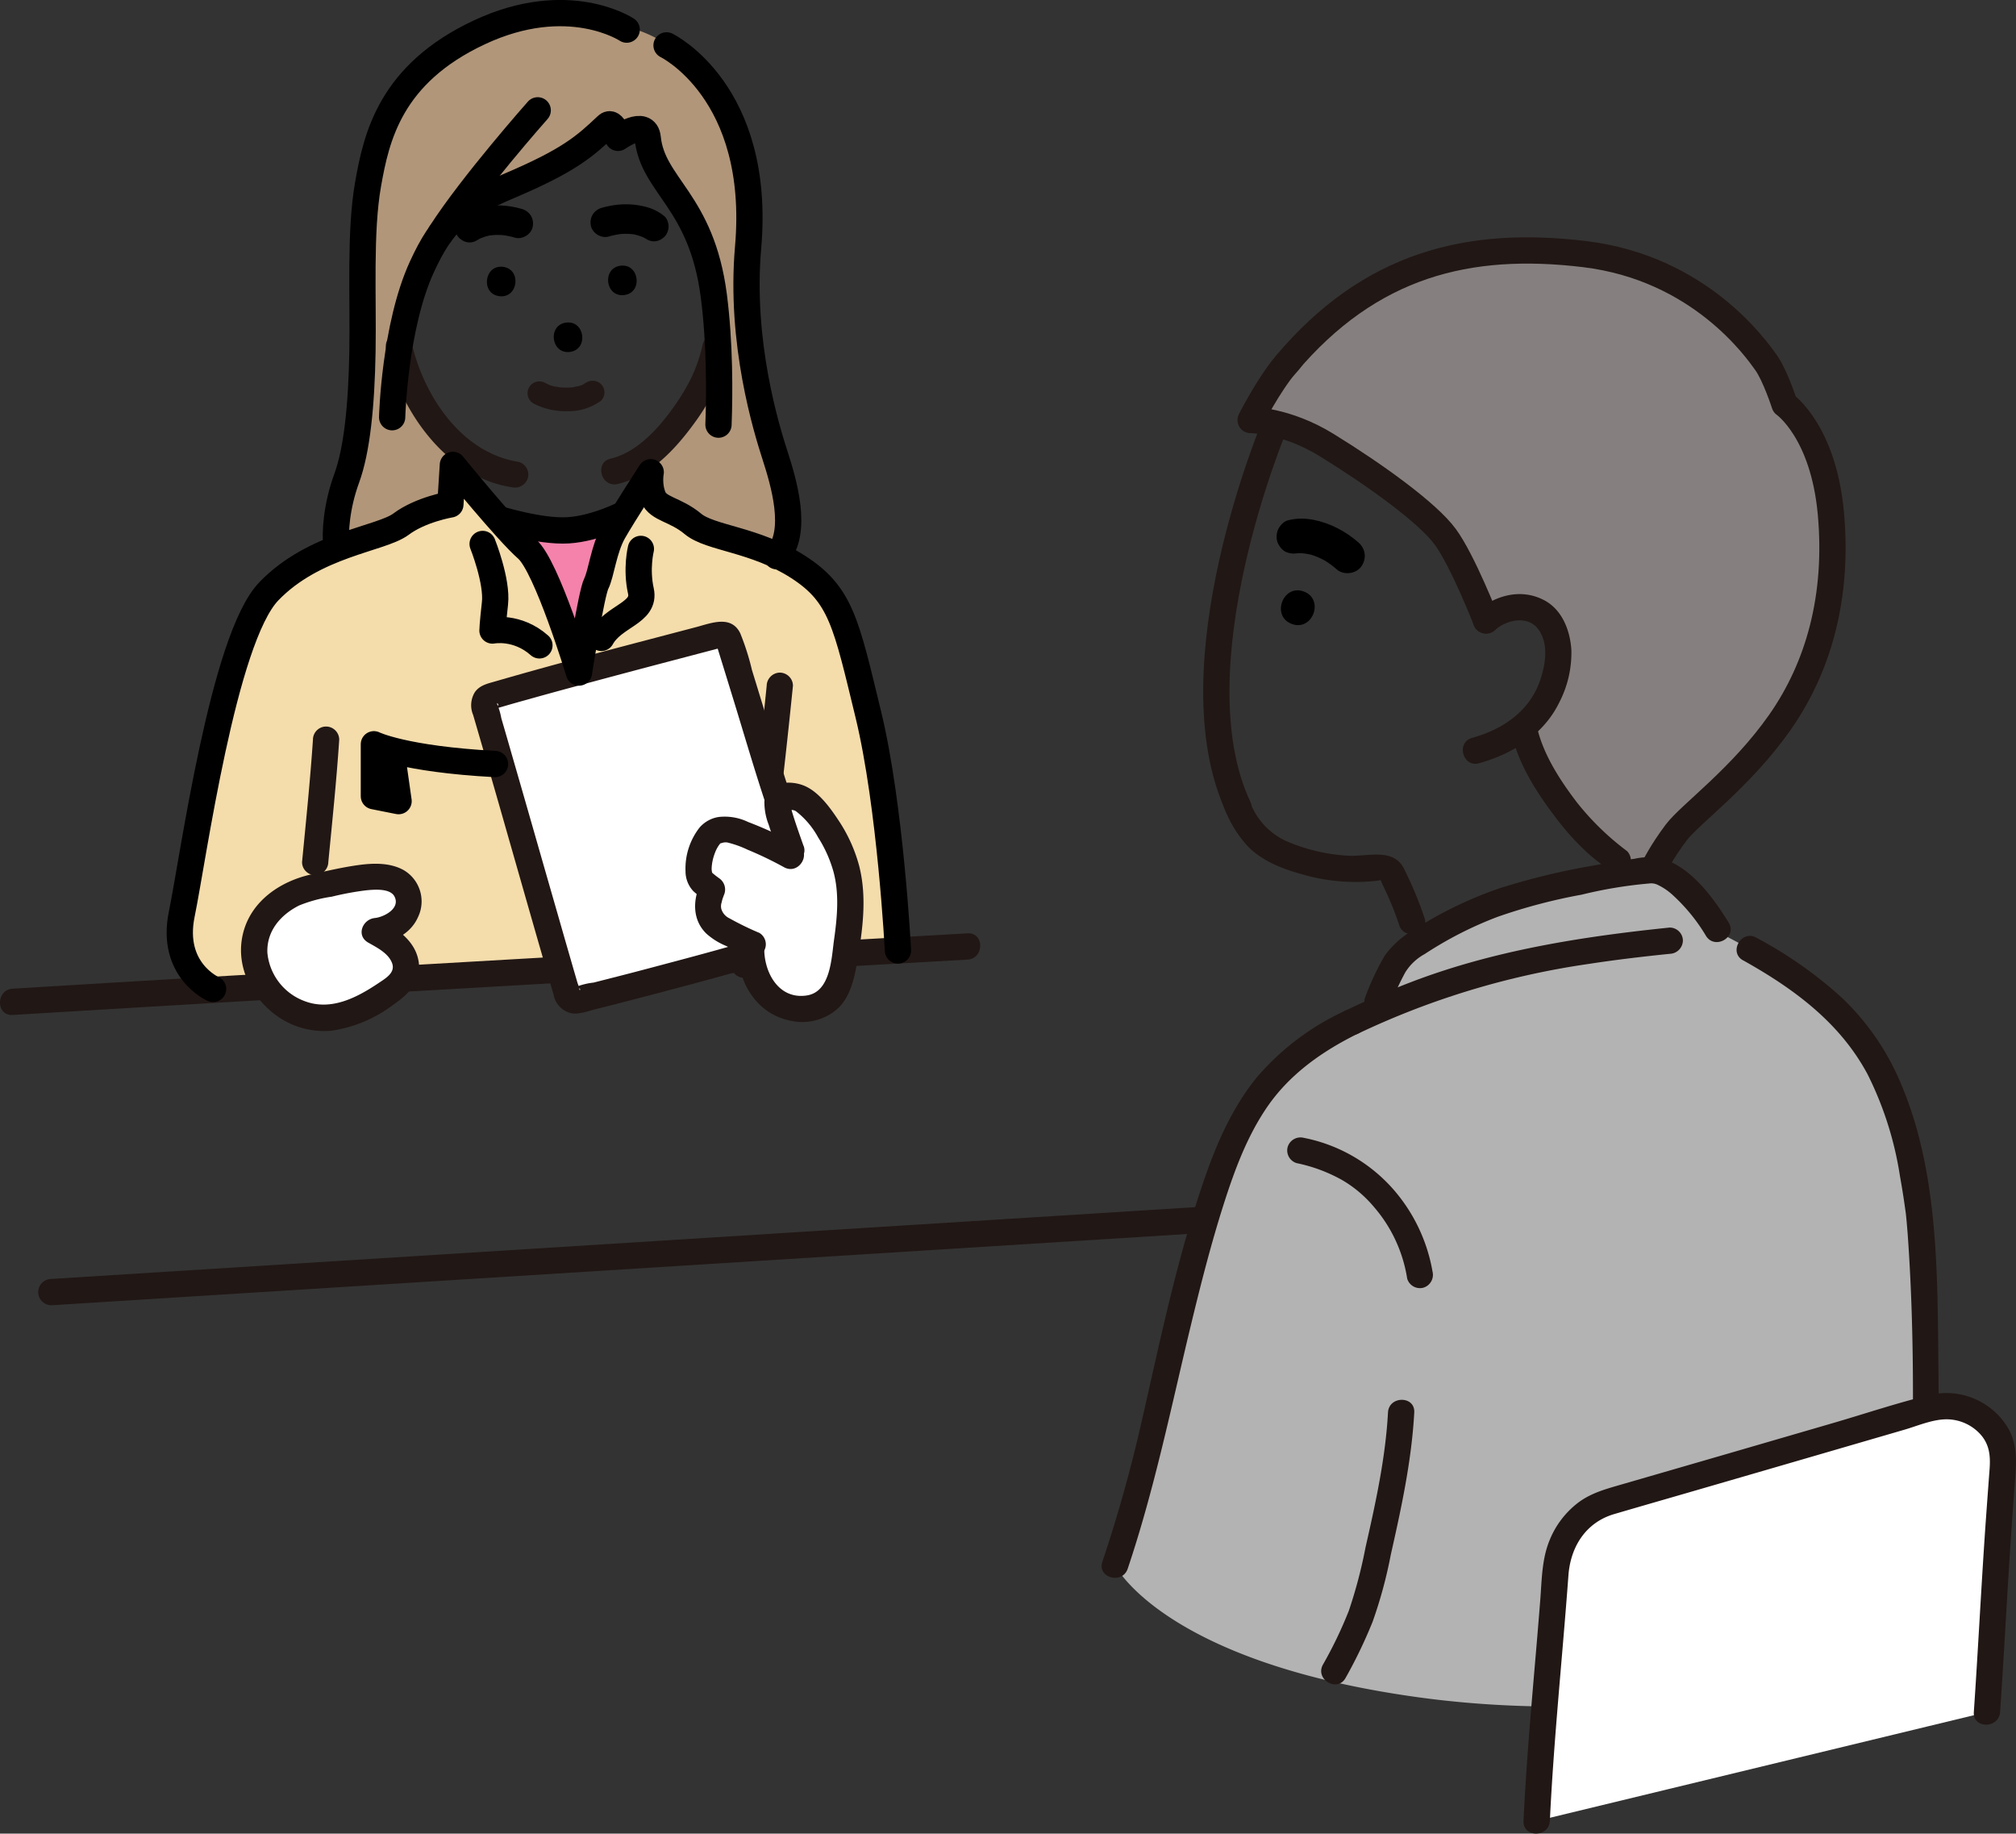 <svg id="_レイヤー_2" data-name="レイヤー 2" xmlns="http://www.w3.org/2000/svg" viewBox="0 0 307.02 279.21"><rect x="0" y="0" width="307.02" height="279.21" fill="#333333" stroke="none"/><defs><style>.cls-2{fill:#fff}.cls-6{fill:#211715}.cls-8,.cls-9{stroke-linecap:round;stroke-linejoin:round;stroke-width:4px}.cls-9{stroke:#000}.cls-8{stroke:#211715}.cls-8,.cls-9{fill:none}</style></defs><g id="_レイヤー_1-2" data-name="レイヤー 1"><path d="M69.16 7.13c-8.75 5.67-14.12 16.19-13.58 26.61-3.13 10.9-.16 22.6-1.37 33.88-.54 5.08-1.93 10.03-3.31 14.96 4.17-.81 8.25-2.11 12.13-3.87 2.84-1.29 5.82-3.14 6.61-6.15 1.34-5.11-4.18-9.16-6.49-13.91-2.48-5.11-1.13-11.17.28-16.68.86-3.38 1.8-6.91 4.18-9.46 4.07-4.34 10.9-4.46 16.03-7.47 2.27-1.33 4.18-3.23 6.51-4.46s5.38-1.68 7.47-.07c1.33 5.25 4.76 9.67 7.25 14.48 2.77 5.33 4.44 11.36 3.95 17.34s-3.29 11.91-8.13 15.47c-.82.6-1.71 1.16-2.3 1.99-1.22 1.75-.66 4.28.71 5.92s3.37 2.6 5.3 3.51c5.05 2.38 10.2 4.78 15.73 5.57.87-4.59-.5-9.27-1.71-13.78a214.07 214.07 0 01-4.39-20.22c-.5-2.96-.93-5.96-.77-8.97.16-2.93.9-5.82.94-8.76.08-5.07-1.89-9.93-3.95-14.56-3.56-7.97-7.17-12.48-15.54-14.66s-17.79-1.72-25.54 3.3z" fill="#b1967a"/><path d="M228.62 38.58c-2.71.34-5.4.86-8.04 1.57-14.41 3.85-20.85 13.11-22.11 15.24-1.65 2.62-4.68 4.06-5.61 7.01l3.44 2.99c5.25 4.93 18.92 11.28 24.28 17 2.28 3.84 4.2 7.89 5.74 12.08a7.385 7.385 0 014.07-1.96c1.74-.3 3.52.21 4.86 1.36 1.84 1.72 2.39 4.91 1.96 7.42-.51 3.65-2.34 6.99-5.16 9.38.07.35.12.55.12.55 1.16 5.32 7 14.17 12.35 18.31l7.36 5.69c-.05-.75-.03-1.5.05-2.24.91-5.3 7.84-10.07 11.7-13.7 5.95-5.59 14.84-16.7 15.6-33.01.27-8.74-.79-16.54-7.43-24.72-.45-.78-.39-3.09-.85-3.81-9.58-15.16-20.3-17.34-27.56-18.8-4.86-.9-9.84-1.03-14.74-.36z" fill="#85807f"/><path d="M75.54 78.91s6.64 2.12 11.01 1.84 8.89-2.68 8.89-2.68l-7.26 24.34-12.65-23.49z" stroke="#000" stroke-linecap="round" stroke-linejoin="round" stroke-width="4" fill="#f482ab"/><path d="M106.55 79.94l-.07-.03c-1.35-1.23-7-4.23-7-4.23l-5.27 3.39-6.02 23.34L78.4 81.7l-8.28-7.91S62 78.42 59.57 80.57c-4.04 1.34-8.01 2.9-11.88 4.69a21.26 21.26 0 00-6.72 4.78 23.962 23.962 0 00-4.11 7.22c-3.35 9.68-7.17 28.33-9.15 41.93-.45 3.35.47 8.32 2.99 9.59l3.66 1.84c39.7-2.34 78.04-4.5 102.4-5.89.37-1.1.52-2.27.47-3.43-.1-2.23-.24-4.46-.49-6.68-.6-5.44-1.42-10.88-2.49-16.24-1.92-9.67-2.56-13.18-4.75-21.58-.69-1.96-1.63-3.82-2.79-5.54a24.675 24.675 0 00-5.2-4.95c-4.53-2.56-10.26-4.4-14.96-6.36z" fill="#f4dcab"/><path class="cls-6" d="M81.23 61.43c1.56.81 3.31 1.22 5.07 1.18 1.87.07 3.71-.49 5.22-1.59a1.786 1.786 0 000-2.54c-.71-.67-1.83-.67-2.54 0 .62-.49 0-.03-.2.08-.15.08-.55.21.02 0-.14.05-.27.1-.41.15-.37.12-.77.15-1.14.26.19-.06.31-.04.04 0l-.34.03c-.27.02-.54.03-.81.02-.24 0-.49 0-.73-.03-.11 0-.22-.02-.33-.03l-.19-.02c-.14-.02-.08 0 .18.02-.04-.06-.47-.08-.55-.1-.17-.04-.35-.08-.52-.13-.15-.04-.3-.09-.44-.15-.05-.02-.1-.04-.14-.06-.29-.1.43.2.17.07l-.54-.27c-.86-.5-1.96-.21-2.46.65s-.21 1.96.65 2.46zm-33.57 51.2c-.42 6.22-1.06 12.43-1.66 18.64 0 1.1.9 1.99 2 2 1.09-.02 1.98-.91 2-2 .6-6.21 1.25-12.41 1.66-18.64 0-1.1-.9-2-2-2s-2 .9-2 2zm69.1-8.21c-1.42 14.03-3.03 28.03-5.39 41.94-.26 1.06.35 2.14 1.4 2.46 1.06.28 2.16-.34 2.46-1.4 2.42-14.26 4.07-28.62 5.53-43 0-1.1-.9-1.99-2-2-1.09.02-1.98.91-2 2zm-9.72-52.06c-.28 1.26-.65 2.49-1.12 3.69-.06.14-.11.29-.17.43.07-.16.06-.14-.03.06-.1.23-.22.46-.3.7-.09.28.24-.49 0 0a31.563 31.563 0 01-2.88 4.82c-2.31 3.25-5.6 6.86-9.55 7.78-2.51.58-1.44 4.44 1.06 3.86 4.97-1.15 8.79-5.28 11.68-9.25 1.12-1.51 2.11-3.12 2.95-4.8.19-.38.35-.78.52-1.17.2-.49-.19.41.04-.08.15-.31.27-.64.4-.96.53-1.3.95-2.64 1.25-4.01.27-1.06-.35-2.15-1.4-2.46-1.06-.28-2.16.34-2.46 1.4zm-48.22.84c2.09 9.3 9.08 19.44 19.11 20.99 1.06.26 2.14-.36 2.46-1.4.29-1.06-.34-2.16-1.4-2.46-8.74-1.35-14.5-10.12-16.32-18.2-.56-2.51-4.42-1.45-3.86 1.06zm168.9 42.69c1.88-1.59 5.15-2.26 6.7.14 1.41 2.18.95 5.03.2 7.36-1.58 4.86-5.69 7.65-10.43 8.97-2.48.69-1.42 4.55 1.06 3.86 5.08-1.42 9.8-4.34 12.19-9.21 1.29-2.47 1.93-5.22 1.87-8-.18-2.99-1.4-6.22-4.23-7.66-3.49-1.78-7.33-.71-10.19 1.71-.77.78-.77 2.04 0 2.83.79.76 2.04.76 2.83 0zm-42.25 23.37c.53 3.58 2.11 6.92 4.55 9.6 2.24 2.28 5.32 3.46 8.35 4.29 3.69 1.07 7.56 1.39 11.38.96.67-.09.42-.26.73.43.15.34.33.67.48 1.01.82 1.73 1.53 3.5 2.13 5.32.8 2.43 4.67 1.39 3.86-1.06a55.214 55.214 0 00-2.72-6.68c-.07-.14-.13-.3-.21-.44-.21-.36.27.67-.04-.07-1.55-3.68-5.58-2.14-8.66-2.32-3.3-.18-6.54-.95-9.57-2.29a10.549 10.549 0 01-5.53-6.32l-4.75-2.43z"/><path class="cls-6" d="M230.22 111.77c1.02 4.51 3.72 8.78 6.48 12.43 1.49 2.01 3.15 3.89 4.98 5.59 1.04.94 2.17 1.78 3.28 2.64.8.75 2.03.75 2.83 0 .77-.78.77-2.04 0-2.83a40.99 40.99 0 01-7.64-7.42c-2.58-3.38-5.13-7.3-6.08-11.47-.57-2.51-4.43-1.45-3.86 1.06z"/><path d="M291.6 252.02c2.37-15.15 1.87-59.02.5-68.35a74.744 74.744 0 00-4.01-16.89c-4.89-12.28-13.43-18.13-26.24-24.75-3.1-5.28-7.53-9.62-10.38-9.53-3.15.1-13.12 2-20.38 3.99-6.61 1.82-14.58 6.3-17.42 8.71-1.53 1.3-3.06 5.31-3.9 7.33l-.66 1.58c-1.08.49-2.17 1-3.26 1.53-8.58 4.19-13.98 9.17-17.99 18.01-4.69 10.32-8.76 28.83-12.08 43.42-1.57 7.2-3.56 14.3-5.97 21.27 0 0 7.29 14.81 46.42 20.14s75.38-6.47 75.38-6.47z" fill="#b3b3b3"/><path class="cls-6" d="M204.92 255.5a73.19 73.19 0 004.12-8.56c1.18-3.33 2.11-6.75 2.77-10.22 1.61-7.13 3.17-14.32 3.57-21.64.14-2.57-3.86-2.57-4 0-.38 6.96-1.89 13.8-3.43 20.58-.62 3.25-1.47 6.46-2.53 9.6a63.988 63.988 0 01-3.95 8.22c-1.24 2.26 2.21 4.27 3.45 2.02zm49.36-114.26c-13.44 1.38-26.87 3.49-39.53 8.36-3.36 1.29-6.66 2.75-9.9 4.32-2.31 1.13-.29 4.58 2.02 3.45 11.09-5.27 22.91-8.84 35.06-10.59 4.1-.63 8.23-1.12 12.36-1.54a2.06 2.06 0 002-2c0-1.1-.9-1.99-2-2z"/><path class="cls-6" d="M263.26 140.48c-2.31-3.73-5.63-8.34-10.04-9.71a9.84 9.84 0 00-4.32 0c-2.09.28-4.16.63-6.23 1.03-4.84.82-9.62 1.98-14.3 3.46a60.74 60.74 0 00-12.91 6.23c-1.79.99-3.34 2.35-4.55 3.99a39.607 39.607 0 00-3.06 6.53 2.01 2.01 0 001.4 2.46c1.06.26 2.14-.35 2.46-1.4.66-1.72 1.43-3.4 2.31-5.02a7.973 7.973 0 012.94-2.77c3.5-2.3 7.24-4.21 11.16-5.69 4.16-1.45 8.42-2.57 12.76-3.36 3.37-.83 6.81-1.4 10.27-1.7.47-.07.95.02 1.37.24.85.41 1.63.96 2.32 1.61 1.94 1.79 3.62 3.86 4.97 6.13 1.35 2.18 4.82.18 3.45-2.02zm-65.75 36.64c2.38.49 4.67 1.34 6.8 2.52 1.9 1.09 3.58 2.52 4.98 4.2 2.65 3.08 4.38 6.83 5.01 10.84.3 1.06 1.4 1.68 2.46 1.4 1.05-.31 1.67-1.4 1.4-2.46-.81-4.68-2.9-9.04-6.04-12.6-3.55-4-8.31-6.73-13.56-7.76-1.06-.27-2.15.35-2.46 1.4-.28 1.06.34 2.16 1.4 2.46zm67.95-30.89c7.68 4.29 14.73 9.45 18.96 17.36a52.21 52.21 0 014.93 15.51c.25 1.39.48 2.79.68 4.18.03.17.22 1.61.13.85.02.21.05.42.08.62.11.99.19 1.99.27 2.99 1.03 14.11.93 28.39.56 42.53-.11 4.03-.26 8.06-.52 12.09-.11 1.74-.24 3.48-.41 5.21-.07.74-.15 1.48-.24 2.22-.02.14-.13 1.01-.08.63-.05.36-.1.72-.16 1.08-.26 1.06.36 2.14 1.4 2.46 1.07.28 2.16-.34 2.46-1.4a163.5 163.5 0 001.46-19.4c.27-8.13.32-16.27.23-24.41-.16-14.87.08-30.9-6.14-44.72-2.05-4.57-4.98-8.7-8.62-12.15-3.93-3.56-8.3-6.62-12.98-9.1-2.25-1.26-4.27 2.2-2.02 3.45z"/><path class="cls-2" d="M234.03 277.28c.61-12.89 2.02-25.73 2.87-37.87.35-4.95 3.31-9.32 8.08-10.7 14.16-4.09 34.79-10.1 49.03-14.25 5.56-1.62 11.52 2.6 11.07 8.37-1.38 17.87-1.56 24.75-2.46 37.86"/><path class="cls-6" d="M236.03 277.28c.6-12.49 1.91-24.93 2.83-37.4.32-4.36 2.65-8.06 6.97-9.33 4.64-1.36 9.29-2.69 13.93-4.04 10.1-2.93 20.19-5.87 30.28-8.81 2.05-.6 4.3-1.59 6.46-1.58 1.92.02 3.74.82 5.05 2.23 1.47 1.6 1.6 3.41 1.44 5.47-.21 2.77-.41 5.55-.61 8.32-.66 9.51-1.13 19.04-1.78 28.55-.18 2.57 3.82 2.56 4 0 .61-8.87 1.05-17.75 1.65-26.62.19-2.87.4-5.73.61-8.59.21-2.74.4-5.24-.9-7.77a10.945 10.945 0 00-12.16-5.27c-4.99 1.21-9.92 2.88-14.85 4.31l-16.29 4.74c-5.17 1.5-10.35 3-15.53 4.5-2.4.7-4.78 1.3-6.81 2.84a13.542 13.542 0 00-4.32 5.68c-1.2 2.9-1.19 6.04-1.43 9.12-.29 3.67-.6 7.35-.92 11.02-.64 7.53-1.27 15.07-1.63 22.62-.12 2.57 3.88 2.57 4 0zm-31.19-123.36a39.217 39.217 0 00-13.47 10.17c-3.62 4.48-5.95 9.7-7.83 15.1-4.28 12.28-6.89 25.12-9.79 37.77-1.62 7.06-3.56 13.99-5.87 20.85-.82 2.45 3.04 3.49 3.86 1.06 4.08-12.12 6.61-24.58 9.6-36.99 1.5-6.22 3.08-12.43 5.02-18.52 1.65-5.16 3.54-10.3 6.62-14.8 3.47-5.05 8.44-8.52 13.88-11.2 2.31-1.14.29-4.59-2.02-3.45zm-57.5-11.8c-15.21.88-30.42 1.74-45.63 2.6-20.74 1.18-41.48 2.38-62.22 3.59-12.52.73-25.04 1.48-37.56 2.24-2.56.15-2.58 4.15 0 4 22.02-1.33 44.04-2.63 66.07-3.9 18.83-1.09 37.67-2.16 56.51-3.23 7.61-.43 15.23-.87 22.84-1.3 2.56-.15 2.58-4.15 0-4z"/><path class="cls-2" d="M58.64 151.44c-2.69 1.82-5.69 3.44-8.98 3.55-5.23.06-9.76-3.59-10.82-8.71-.81-4.84 2.1-8.92 7.27-10.81 2.86-.62 7.75-1.82 10.16-1.94 2.1-.1 4.5.18 5.51 1.91.73 1.4.54 3.11-.49 4.32a6.09 6.09 0 01-4.21 2.03c1.33.67 2.55 1.55 3.59 2.62a4.142 4.142 0 011.01 4.01 6.212 6.212 0 01-2.52 2.68c-.17.12-.34.23-.51.35z"/><path class="cls-6" d="M57.63 149.71c-3.32 2.22-7.25 4.27-11.27 2.72a8.705 8.705 0 01-5.64-7.36c-.13-3.3 2.01-5.77 4.83-7.19 1.6-.65 3.27-1.1 4.97-1.34 1.7-.42 3.42-.74 5.16-.96 1.18-.12 3.73-.38 4.4.94.93 1.81-1.6 3.13-3.01 3.27-1.86.2-2.87 2.66-1.01 3.73 1.33.76 3.1 1.62 3.66 3.16.53 1.47-1.07 2.33-2.1 3.04-2.11 1.44-.12 4.91 2.02 3.45 2.42-1.65 4.66-3.63 4.1-6.85-.53-3.04-3.18-4.82-5.66-6.25l-1.01 3.73c2.74-.29 5.43-1.52 6.6-4.17 1.22-2.56.3-5.63-2.13-7.1-2.11-1.21-4.73-1.12-7.06-.79-2.42.34-4.8.9-7.17 1.43-4.61 1.04-8.98 3.98-10.25 8.78-1.31 4.95 1.13 9.93 5.18 12.79 2.39 1.68 5.29 2.46 8.2 2.21a20.38 20.38 0 009.2-3.77c2.13-1.43.13-4.9-2.01-3.46z"/><path class="cls-2" d="M73.98 108.28c-.07-.26-.15-.5-.21-.73-.19-.63.17-1.29.8-1.48 8.82-2.62 26.67-7.26 34.98-9.46.62-.16 1.26.2 1.45.81 3.41 10.97 6.35 20.84 7.62 24.62l5.84 20.19-12.47 3.7c-4.09 1.18-18.24 4.97-24.16 6.37-.62.15-1.25-.22-1.43-.82-2.31-7.9-9.77-34.13-12.43-43.19z"/><path class="cls-6" d="M120.55 121.51c-1.62-4.84-3.05-9.75-4.54-14.62-.5-1.62-.99-3.24-1.49-4.85a37.87 37.87 0 00-1.79-5.62c-1.38-2.8-4.41-1.54-6.71-.93-10.17 2.68-20.36 5.3-30.47 8.23-1.19.35-2.49.59-3.24 1.69a3.804 3.804 0 00-.25 3.47l1.35 4.64c1.27 4.4 2.54 8.8 3.79 13.2 2.36 8.24 4.7 16.49 7.1 24.71.24 1.41 1.3 2.53 2.69 2.85 1.18.23 2.54-.31 3.68-.6 2.62-.65 5.23-1.33 7.83-2.01 4.68-1.23 9.36-2.46 14.02-3.79 2.47-.71 1.42-4.57-1.06-3.86-3.68 1.05-7.37 2.03-11.07 3.01-2.36.63-4.72 1.25-7.09 1.85-.96.25-1.93.49-2.9.74-.92.1-1.82.32-2.69.66-.72.46.96-.12.58.53-.02-.1-.05-.2-.09-.3-.05-.28-.13-.55-.24-.81-.21-.73-.43-1.47-.64-2.2-.49-1.71-.99-3.42-1.48-5.13-1.21-4.23-2.43-8.46-3.64-12.68-1.23-4.3-2.46-8.59-3.7-12.88-.51-1.76-1.01-3.52-1.52-5.27-.21-.73-.43-1.47-.64-2.2-.12-.68-.31-1.35-.58-1.99-.03-.05-.04-.27-.09-.3.8.41-1.09 1.12.14.76.44-.13.87-.25 1.31-.38 1.06-.31 2.13-.61 3.19-.9 2.37-.67 4.75-1.32 7.13-1.96 4.99-1.35 9.98-2.68 14.97-3.99l6.84-1.8c.2-.03.4-.08.59-.16.05-.23-.16-.29-.64-.17.07.24.15.47.22.71l.87 2.81 1.65 5.36c1.56 5.09 3.05 10.21 4.74 15.26.81 2.43 4.68 1.39 3.86-1.06h.01z"/><path class="cls-2" d="M122.41 153.61c-1.17.02-2.32-.23-3.38-.71-.85-.36-1.62-.88-2.27-1.53a7.733 7.733 0 01-1.97-4.04c-.35-1.17-.48-2.4-.37-3.61-1.54-.69-2.55-1.26-3.25-1.57a6.219 6.219 0 01-2.65-1.9c-.51-.71-.76-1.58-.7-2.46.08-.81.29-1.6.63-2.35-.62-.43-1.2-.92-1.73-1.45-.86-1.81.16-4.89.98-6.17.44-.81 1.25-1.35 2.17-1.46.59-.12 1.2-.08 1.76.11 3.22 1.08 6.32 2.47 9.28 4.15-.67-1.92-1.77-5-2.34-6.93-.14-.54-.2-1.09-.16-1.65.1-.53.59-.9 1.13-.86.73-.03 1.46.07 2.16.3 1.61.81 3.43 3.05 4.64 5.03 1.52 2.35 2.53 5 2.96 7.76.25 2.33.26 4.67.03 7-.46 2.6-.5 4.16-1.19 6.95a8.585 8.585 0 01-1.54 3.51 5.507 5.507 0 01-3.55 1.84c-.21.02-.41.04-.61.04z"/><path class="cls-6" d="M121.45 128.64a61.801 61.801 0 00-7.53-3.48 8.229 8.229 0 00-4.45-.76c-1.14.17-2.17.74-2.93 1.61-1.48 1.9-2.24 4.26-2.14 6.66a4.4 4.4 0 001.2 3.04c.58.52 1.2 1 1.84 1.44l-.72-2.74c-1.21 2.57-1.32 5.62.84 7.74a10.4 10.4 0 002.98 1.87c1.03.49 2.04 1.02 3.08 1.49.96.52 2.16.21 2.74-.72.55-.95.23-2.17-.72-2.74-1.56-.65-3.08-1.4-4.56-2.22-.61-.29-1.06-.82-1.24-1.47-.06-.3-.05-.62.05-.91.05-.22.1-.43.17-.65.02-.06.26-.66.12-.37.52-.96.2-2.15-.72-2.74-.13-.1-.27-.2-.4-.3-.06-.04-.35-.28-.09-.07-.12-.1-.24-.19-.36-.29-.09-.09-.19-.18-.3-.26-.35-.22.25.22.17.25-.07-.28-.11-.56-.1-.85.04-.78.21-1.54.49-2.27.18-.5.43-.97.76-1.39.2-.2-.02-.05.29-.14.28-.1.58-.13.87-.08 1.05.26 2.07.62 3.05 1.09 1.91.79 3.78 1.69 5.59 2.69 2.27 1.22 4.29-2.23 2.02-3.45z"/><path class="cls-6" d="M122.37 128.8c-.62-1.77-1.26-3.54-1.79-5.33-.05-.29-.12-.59-.2-.87-.02-.04.03-.31 0-.33l-.43.46c-.54.36-.61.51-.21.45.48.23.99.03 1.48.35 1.39 1.08 2.54 2.44 3.38 3.99 1.03 1.61 1.81 3.37 2.33 5.21.91 3.38.57 6.94.09 10.35-.4 2.85-.52 7.95-4.16 8.5-4.48.68-6.71-3.91-6.45-7.68.17-2.57-3.83-2.56-4 0-.35 5.16 2.54 10.38 7.83 11.49 2.68.66 5.5-.09 7.51-1.97 1.83-1.87 2.4-4.64 2.82-7.13.81-4.74 1.48-9.68.28-14.42a23.39 23.39 0 00-3.21-7.04c-1.3-1.96-3.1-4.45-5.41-5.28-2.24-.81-5.58-.44-5.82 2.49-.01 1.21.21 2.42.66 3.55.46 1.44.96 2.86 1.46 4.28.84 2.41 4.71 1.38 3.86-1.06z"/><path d="M76.6 40.63c-2.87-.35-3.43 4.11-.55 4.47s3.43-4.11.55-4.47zm-4.99-3.71c.63-.05 1.09-.3 1.57-.72-.07.06-.13.11-.18.15-.02 0-.03.01-.04.02.01 0 .02 0 .04-.01-.12.1-.19.16-.23.2.05-.04.15-.12.23-.17.06-.04.13-.07.2-.11.43-.18.88-.32 1.34-.42.67-.09 1.34-.11 2.01-.06.63.08 1.26.21 1.87.39 1.13.33 2.49-.51 2.71-1.67.24-1.25-.46-2.36-1.67-2.71-2.12-.61-4.35-.73-6.5-.2-1.12.27-2.2.76-3.07 1.52-.41.35-.62 1.1-.6 1.61.02.55.29 1.2.72 1.57.44.38 1.02.65 1.61.6zm22.9 3.54c2.87-.35 3.43 4.11.55 4.47s-3.43-4.11-.55-4.47zm-8.28 8.66c2.87-.35 3.43 4.11.55 4.47-2.87.35-3.43-4.11-.55-4.47zM99.5 36.75c-.63-.05-1.09-.3-1.57-.72.07.06.13.11.18.15.02 0 .03.01.04.02-.01 0-.02 0-.04-.01.12.1.19.16.23.2-.05-.04-.15-.12-.23-.17-.06-.04-.13-.07-.2-.11-.43-.18-.88-.32-1.34-.42-.67-.09-1.34-.11-2.01-.06-.63.08-1.26.21-1.87.39-1.13.33-2.49-.51-2.71-1.67-.24-1.25.46-2.36 1.67-2.71 2.12-.61 4.35-.73 6.5-.2 1.12.27 2.2.76 3.07 1.52.41.35.62 1.1.6 1.61-.02.55-.29 1.2-.72 1.57-.44.38-1.02.65-1.61.6zm99.06 53.32c-3.18-1.18-5.01 3.76-1.83 4.94s5.01-3.76 1.83-4.94zm-2.55-5.96c.69.26 1.31.22 2.02.01-.11.03-.19.05-.27.08h-.06.05c-.18.05-.29.08-.34.1.08-.02.21-.05.33-.06.09-.01.18 0 .26-.01.55.02 1.09.1 1.63.22.75.23 1.48.55 2.17.93.63.4 1.23.84 1.8 1.34 1.04.9 2.9.68 3.7-.44.87-1.21.68-2.73-.44-3.7-1.95-1.69-4.27-2.92-6.8-3.42-1.33-.26-2.71-.27-4.01.1-.61.17-1.2.86-1.43 1.42-.25.6-.29 1.42-.01 2.02.28.62.76 1.19 1.42 1.43z"/><path class="cls-8" d="M194.17 64.66s-15.62 36.94-5.55 58.31m63.39 8.89s1.13-2.26 3.25-5.08 9.88-8.33 15.81-16.8 8.89-19.2 7.76-31.76-7.06-16.66-7.06-16.66-1.41-4.38-2.82-6.35-10.02-14.4-27.67-16.52c-17.65-2.12-32.61 1.55-45.46 16.8-2.7 3.21-5.36 8.47-5.36 8.47s5.36-.02 11.58 3.81c7.34 4.52 15.39 10.31 18.07 13.98s6.21 12.73 6.21 12.73"/><path class="cls-9" d="M136.75 144.73s-1.13-22-4.51-35.93c-3.39-13.93-4.14-18.28-10.73-22.5s-13.34-4.31-15.99-6.53-5.28-2.22-6.04-4.1-.38-3.76-.38-3.76-4.14 6.4-5.65 9.04-1.88 6.4-2.64 7.91-2.64 13.55-2.64 13.55-4.89-16.19-7.91-18.82-11.29-12.8-11.29-12.8l-.38 6.02s-4.52.75-7.53 3.01-13.18 3.01-20.12 10.22-11.5 40.6-13.26 49.15 4.77 11.4 4.77 11.4"/><path class="cls-9" d="M73.5 82.83s2.26 5.65 1.88 9.04-.38 4.14-.38 4.14 3.76-.75 7.15 2.26M97.6 83.58s-.75 3.01 0 6.4-4.14 3.76-6.02 7.15m-16.19 19.21c-13.93-.75-18.45-3.01-18.45-3.01v7.91l3.76.75-.75-5.27"/><path class="cls-8" d="M182.52 185.79L7.82 196.75"/><path class="cls-9" d="M59.72 63.53s.36-13.8 4.52-22.87c3.11-6.78 5.84-9.19 13.13-12.28 9.32-3.95 11.67-6.07 15.06-9.27.99-.94 1.69 1.88 1.69 1.88s4.21-3.02 4.52 0c.75 7.34 8.19 9.55 10.07 24.05.93 7.18.89 14.92.71 19.62m-7.91-57.75s14.5 7.01 12.42 30.78c-1.27 14.54 2.82 27.67 4.09 31.62s3.67 11.72.28 15.39"/><path class="cls-9" d="M95.44 4.51s-8.89-5.93-22.45.42-15.67 15.95-16.94 23.15-.71 17.08-.85 25.41-.85 15.11-2.4 19.34-1.84 8.33-1.55 10.45M81.89 16.8S71.87 28.09 67.07 35.58"/></g></svg>